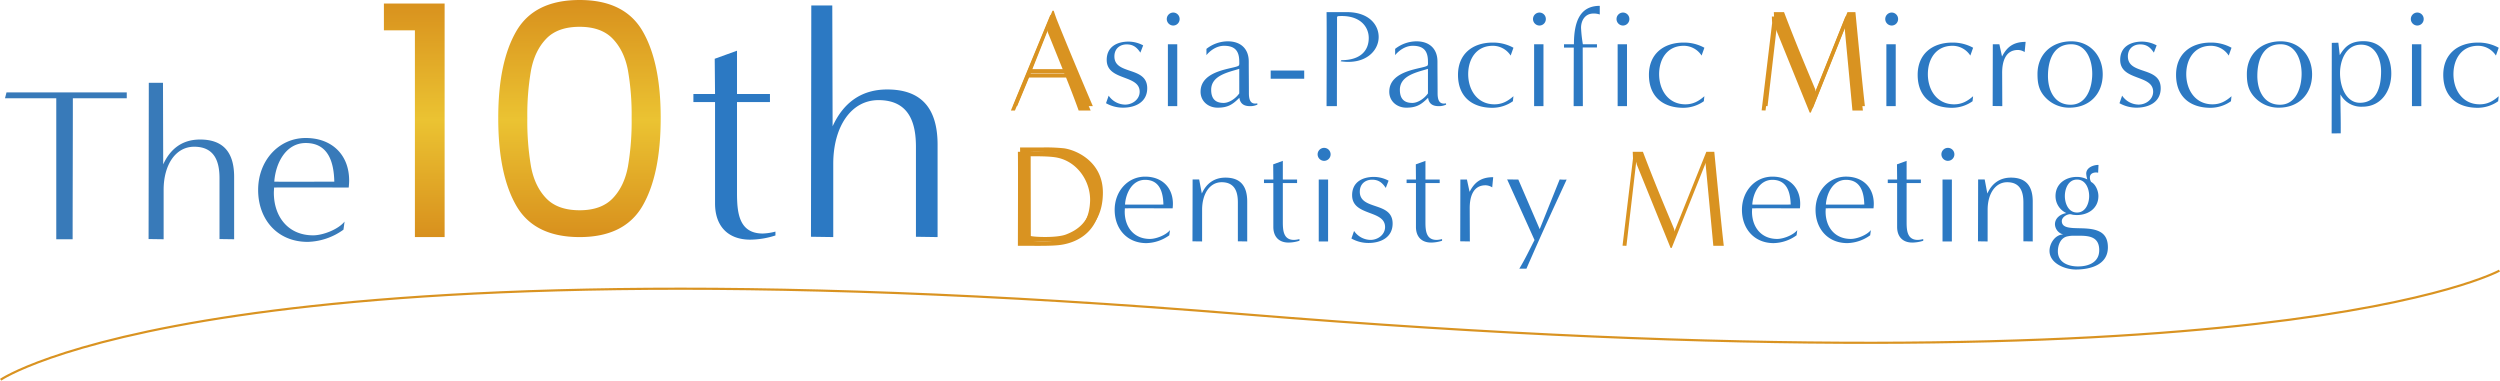 <svg xmlns="http://www.w3.org/2000/svg" width="1145.525" height="174.412" viewBox="0 0 1145.525 174.412"><defs><linearGradient id="a" x1=".5" x2=".5" y2="1" gradientUnits="objectBoundingBox"><stop offset="0" stop-color="#d8901d"/><stop offset=".507" stop-color="#ebc332"/><stop offset="1" stop-color="#d8901d"/></linearGradient></defs><path d="M33.283 109.632c0-19.2.1-45.3.1-64.6h24.7v-2.7h-55.1l-.7 2.7h23.5v64.6zm74 0v-28.6c0-11.8-5.5-17.1-15.6-17.1-8.3 0-13.7 4.4-16.9 11.4l-.1-37.4h-6.5c0 9.5-.1 71.6-.1 71.6l6.9.1v-22.7c0-11.3 5.4-19.7 14-19.7 10.1 0 11.6 8 11.6 14.5v27.8zm50.6-8.1c-2.9 3.6-9.9 6.3-14.4 6.3-11.5 0-18-8.6-18-19.5 0-.8.1-1.6.1-2.4 4.9-.1 29.3 0 34.2 0 .1-1 .2-2.1.2-3.2 0-12-8.1-19.5-19.9-19.5-12.4 0-21.8 10.4-21.8 23.8 0 13.5 8.8 23.8 22.7 23.8a29.173 29.173 0 0016.4-5.6zm-4.7-18.3c-4.5 0-22.9.1-27.5 0 .6-8.5 5.3-17.7 14.4-17.7 10.5 0 12.9 9 13.1 17.7z" fill="#387ab9"/><path d="M5.624-94.72V-107h27.824V0H19.832v-94.72zm52.392 40.108q0-25.456 8.288-39.738t29.008-14.282q20.572 0 28.86 14.282t8.288 39.738q0 25.9-8.288 40.256T95.312 0Q74.592 0 66.3-14.356t-8.284-40.256zm61.124 0a119.122 119.122 0 00-1.7-21.83q-1.7-8.954-6.956-14.43t-15.17-5.476q-10.064 0-15.318 5.476t-6.956 14.43a119.122 119.122 0 00-1.7 21.83 123.347 123.347 0 001.7 22.348q1.7 9.028 6.956 14.5t15.318 5.476q9.916 0 15.17-5.476t6.956-14.5a123.347 123.347 0 001.7-22.348z" transform="translate(170.283 108.632)" fill="url(#a)"/><path d="M355.315 106.116a25.986 25.986 0 01-5.772.888c-11.248 0-11.84-10.064-11.84-18.944V46.768h15.1v-3.7h-15.1V23.232l-10.212 3.7.148 16.132h-9.916v3.7h9.916v46.472c0 10.212 5.772 16.576 16.132 16.576a38.517 38.517 0 0011.544-1.92zm74.296 2.516V66.304c0-17.464-8.14-25.308-23.088-25.308-12.284 0-20.276 6.512-25.012 16.872l-.148-55.352h-9.62c0 14.06-.148 105.968-.148 105.968l10.212.148v-33.6c0-16.724 7.992-29.156 20.72-29.156 14.948 0 17.168 11.84 17.168 21.46v41.148z" fill="#2c79c3"/><path d="M500.747 48.632c-2.624-6.08-10.752-25.28-16.32-39.168-.7-1.728-1.6-4.544-1.6-4.544h-.576l-18.048 43.712h1.856l6.272-15.1h17.152c2.048 5.116 4.288 10.94 5.76 15.1zm-27.712-16.96l7.936-19.968v.768s4.352 10.752 7.744 19.2zm381.488 16.96c-.9-7.36-3.136-30.528-4.352-43.072h-3.648l-14.656 36.544a6.209 6.209 0 00-.064-1.088c-2.5-6.016-7.232-17.024-12.672-31.1a472.51 472.51 0 01-1.664-4.352h-4.672l.128 3.008-4.8 40 1.792.06 4.48-38.528.256 1.28 15.488 38.208h.512l15.616-39.04-.064.768s2.368 24.896 3.52 37.312zm-382.064 62c2.816 0 9.92.128 13.76-.32 4.928-.512 19.136-3.712 19.136-22.08 0-14.144-12.16-19.52-17.92-20.288a79.477 79.477 0 00-9.344-.384h-10.688c.128 6.656 0 39.3 0 43.072zm-.192-41.024c2.624 0 9.984-.128 13.5.7 9.152 2.048 15.04 11.072 14.72 19.9-.444 11.976-7.804 15.56-11.836 17.16-4.352 1.792-15.1 1.216-16.32.768 0-12.288-.064-26.24-.064-38.528z" fill="#d99321"/><path d="M506.783 47.288a15.8 15.8 0 007.812 2.044c5.76 0 11.072-2.624 11.072-8.9 0-10.24-15.04-5.888-15.04-14.592 0-3.584 2.56-5.5 5.632-5.5s4.736 1.472 6.272 3.776l1.28-3.328a14.565 14.565 0 00-6.656-1.728c-5.5 0-10.048 2.5-10.048 8.384 0 9.728 15.1 6.592 15.1 14.592.004 3.524-3.324 5.896-6.652 5.896a9.273 9.273 0 01-7.552-4.1zm30.788-35.584a2.951 2.951 0 002.944-3.008 2.936 2.936 0 00-2.944-2.944 2.978 2.978 0 00-2.944 2.944 2.992 2.992 0 002.944 3.008zm1.856 36.928V20.28h-4.288v28.352zm36.672-1.28c-3.392.7-3.84-2.112-3.84-4.736 0-4.8-.064-9.6-.064-14.4 0-5.952-3.776-9.28-9.6-9.28a15.982 15.982 0 00-9.792 3.456v2.88c1.472-1.856 4.48-4.288 8.064-4.288 4.992 0 6.976 2.368 6.976 7.232 0 .384.128 1.6-.256 1.856-1.92 1.536-17.472 1.792-17.472 11.968 0 4.416 3.584 7.3 7.808 7.3 4.672 0 6.848-1.408 9.984-4.544.32 2.56 1.92 3.84 4.736 3.84a7.7 7.7 0 003.52-.7zm-8.256-4.544c-1.792 2.5-4.736 4.352-7.168 4.352-3.712 0-5.7-1.856-5.7-6.016 0-6.656 8.064-8.064 12.864-9.6zm29.76-6.72v-3.776h-15.36v3.776zm14.98 12.544c0-12.288.064-28.544.064-40.832l.32-.384c9.984-.768 14.208 4.672 14.208 9.984 0 5.888-3.9 10.176-12.544 10.176l-.32.512c11.264 1.664 17.408-4.736 17.408-11.136 0-5.7-4.608-11.392-14.528-11.392h-9.348c.128 6.656 0 39.3 0 43.072zm49.98-1.28c-3.392.7-3.84-2.112-3.84-4.736 0-4.8-.064-9.6-.064-14.4 0-5.952-3.776-9.28-9.6-9.28a15.982 15.982 0 00-9.792 3.456v2.88c1.472-1.856 4.48-4.288 8.064-4.288 4.992 0 6.976 2.368 6.976 7.232 0 .384.128 1.6-.256 1.856-1.92 1.536-17.472 1.792-17.472 11.968 0 4.416 3.584 7.3 7.808 7.3 4.672 0 6.848-1.408 9.984-4.544.32 2.56 1.92 3.84 4.736 3.84a7.7 7.7 0 003.52-.7zm-8.256-4.544c-1.792 2.5-4.736 4.352-7.168 4.352-3.712 0-5.7-1.856-5.7-6.016 0-6.656 8.064-8.064 12.864-9.6zm39.168 1.28c-2.624 2.3-5.184 3.712-8.7 3.712-7.872 0-12.032-6.592-12.032-13.824 0-6.912 3.712-12.992 11.264-12.992a9.728 9.728 0 018.192 4.48l1.28-3.584a19.167 19.167 0 00-9.536-2.368c-9.216 0-15.872 5.248-15.872 14.784 0 9.856 6.272 15.1 15.808 15.1a16.4 16.4 0 009.344-3.008zm11.9-32.384a2.951 2.951 0 002.944-3.008 2.936 2.936 0 00-2.936-2.944 2.978 2.978 0 00-2.944 2.944 2.992 2.992 0 002.944 3.008zm1.86 36.928V20.28h-4.288v28.352zm18.048 0c0-2.56-.064-24.32-.064-26.88h6.528V20.28h-6.464a61.908 61.908 0 01-.832-7.552c0-3.264 1.792-6.528 5.7-6.528a7.941 7.941 0 012.88.448V2.68c-8.768 0-11.84 6.72-11.84 17.6h-4.548v1.536h4.48l-.064 26.816zm18.368-36.928a2.951 2.951 0 002.944-3.008 2.936 2.936 0 00-2.944-2.944 2.978 2.978 0 00-2.944 2.944 2.992 2.992 0 002.944 3.008zm1.856 36.928V20.28h-4.288v28.352zm35.456-4.544c-2.624 2.3-5.184 3.712-8.7 3.712-7.872 0-12.032-6.592-12.032-13.824 0-6.912 3.712-12.992 11.264-12.992a9.728 9.728 0 018.192 4.48l1.28-3.584a19.167 19.167 0 00-9.536-2.368c-9.216 0-15.872 5.248-15.872 14.784 0 9.856 6.272 15.1 15.808 15.1a16.4 16.4 0 009.344-3.008zm85.82-32.384a2.951 2.951 0 002.944-3.008 2.936 2.936 0 00-2.944-2.944 2.978 2.978 0 00-2.944 2.944 2.992 2.992 0 002.944 3.008zm1.86 36.928V20.28h-4.288v28.352zm35.456-4.544c-2.624 2.3-5.184 3.712-8.7 3.712-7.872 0-12.032-6.592-12.032-13.824 0-6.912 3.712-12.992 11.264-12.992a9.728 9.728 0 018.192 4.48l1.28-3.584a19.167 19.167 0 00-9.536-2.368c-9.216 0-15.872 5.248-15.872 14.784 0 9.856 6.272 15.1 15.808 15.1a16.4 16.4 0 009.34-3.004zm13.376 4.544l-.064-15.3c0-4.8 1.344-10.432 7.232-10.432a5.8 5.8 0 013.072.96l.448-4.672c-6.016 0-8.768 2.752-10.816 6.72l-1.216-5.632h-3.008l-.064 28.292zm30.784.7c9.024 0 15.232-6.144 15.232-15.3 0-8.384-5.7-15.1-14.4-15.1-8.9 0-15.488 5.824-15.488 14.976 0 4.16.576 7.424 3.52 10.624a14.805 14.805 0 0011.136 4.8zm.512-1.344c-7.488.004-10.368-6.716-10.368-13.18 0-6.912 2.368-14.528 10.624-14.528 7.168 0 9.664 7.488 9.664 13.5 0 6.152-2.432 14.212-9.92 14.212zm22.4-.7a15.8 15.8 0 007.812 2.044c5.76 0 11.072-2.624 11.072-8.9 0-10.24-15.04-5.888-15.04-14.592 0-3.584 2.56-5.5 5.632-5.5s4.736 1.472 6.272 3.776l1.28-3.328a14.566 14.566 0 00-6.656-1.728c-5.5 0-10.048 2.5-10.048 8.384 0 9.728 15.1 6.592 15.1 14.592 0 3.52-3.328 5.888-6.656 5.888a9.273 9.273 0 01-7.556-4.092zm51.328-3.2c-2.624 2.3-5.184 3.712-8.7 3.712-7.872 0-12.032-6.592-12.032-13.824 0-6.912 3.712-12.992 11.264-12.992a9.728 9.728 0 018.192 4.48l1.28-3.584a19.167 19.167 0 00-9.536-2.368c-9.216 0-15.872 5.248-15.872 14.784 0 9.856 6.272 15.1 15.808 15.1a16.4 16.4 0 009.34-3.004zm21.696 5.244c9.024 0 15.232-6.144 15.232-15.3 0-8.384-5.7-15.1-14.4-15.1-8.9 0-15.488 5.824-15.488 14.976 0 4.16.576 7.424 3.52 10.624a14.8 14.8 0 0011.136 4.8zm.512-1.344c-7.488 0-10.368-6.72-10.368-13.184 0-6.912 2.368-14.528 10.624-14.528 7.168 0 9.664 7.488 9.664 13.5 0 6.156-2.432 14.216-9.92 14.216zm27.84 13.12c.064-7.936-.128-9.92-.128-17.856a10.758 10.758 0 0010.048 5.636c8.7 0 13.248-7.3 13.248-15.232 0-7.616-3.968-14.784-12.736-14.784-6.016 0-8.512 2.5-10.88 6.4l-.64-5.7-3.008.064-.068 41.476zm8.768-14.016c-5.952 0-9.088-6.72-9.088-13.632 0-5.5 2.56-12.992 9.664-12.992 6.656 0 9.152 6.656 9.152 12.288 0 6.788-1.86 14.34-9.728 14.34zm26.3-35.392a2.951 2.951 0 002.944-3.008 2.936 2.936 0 00-2.944-2.944 2.978 2.978 0 00-2.944 2.944 2.992 2.992 0 002.948 3.012zm1.86 36.932V20.28h-4.292v28.352zm35.456-4.544c-2.624 2.3-5.184 3.712-8.7 3.712-7.872 0-12.032-6.592-12.032-13.824 0-6.912 3.712-12.992 11.264-12.992a9.728 9.728 0 018.192 4.48l1.28-3.584a19.167 19.167 0 00-9.536-2.368c-9.216 0-15.872 5.248-15.872 14.784 0 9.856 6.272 15.1 15.808 15.1a16.4 16.4 0 009.344-3.008zm-608.832 61.36c-1.856 2.3-6.336 4.032-9.216 4.032-7.36 0-11.52-5.5-11.52-12.48 0-.512.064-1.024.064-1.536 3.136-.064 18.752 0 21.888 0 .064-.64.128-1.344.128-2.048 0-7.68-5.184-12.48-12.736-12.48-7.936 0-13.952 6.656-13.952 15.232 0 8.64 5.632 15.232 14.528 15.232a18.67 18.67 0 0010.5-3.584zm-3.008-11.716c-2.88 0-14.656.064-17.6 0 .384-5.44 3.392-11.328 9.216-11.328 6.72.004 8.256 5.764 8.384 11.328zm38.4 16.9v-18.3c0-7.552-3.52-10.944-9.984-10.944-5.312 0-8.832 2.88-10.816 7.3l-1.216-6.464h-3.008c0 6.08-.064 28.352-.064 28.352l4.416.056V96.104c0-7.232 3.456-12.608 8.96-12.608 6.464 0 7.424 5.12 7.424 9.28v17.792zm23.936-1.088a11.237 11.237 0 01-2.5.384c-4.864 0-5.12-4.352-5.12-8.192V83.88h6.528v-1.6h-6.528v-8.576l-4.416 1.6.064 6.976h-4.288v1.6h4.288v20.1c0 4.416 2.5 7.168 6.976 7.168a16.656 16.656 0 004.992-.832zm11.264-35.84a2.976 2.976 0 10-2.944-3.008 2.992 2.992 0 002.944 3.008zm1.856 36.928V82.28h-4.288v28.352zm10.688-1.344a15.8 15.8 0 007.808 2.044c5.76 0 11.072-2.624 11.072-8.9 0-10.24-15.04-5.888-15.04-14.592 0-3.584 2.56-5.5 5.632-5.5s4.736 1.472 6.272 3.776l1.28-3.328a14.566 14.566 0 00-6.656-1.728c-5.5 0-10.048 2.5-10.048 8.384 0 9.728 15.1 6.592 15.1 14.592 0 3.52-3.328 5.888-6.656 5.888a9.273 9.273 0 01-7.552-4.1zm41.536.256a11.237 11.237 0 01-2.5.384c-4.864 0-5.12-4.352-5.12-8.192V83.88h6.532v-1.6h-6.528v-8.576l-4.416 1.6.064 6.976h-4.288v1.6h4.288v20.1c0 4.416 2.5 7.168 6.976 7.168a16.656 16.656 0 004.992-.832zm12.736 1.088l-.064-15.3c0-4.8 1.344-10.432 7.232-10.432a5.8 5.8 0 013.072.96l.448-4.672c-6.016 0-8.768 2.752-10.816 6.72l-1.216-5.632h-3.008l-.064 28.288zm25.92 12.48c8.448-19.392 13.568-30.208 18.432-40.832a17.94 17.94 0 01-3.2-.064L705.507 105l-9.792-22.72-5.12-.064 12.544 27.776c-2.176 4.16-4.352 8.832-6.976 13.12zm124.1-17.664c-1.856 2.3-6.336 4.032-9.216 4.032-7.36 0-11.52-5.5-11.52-12.48 0-.512.064-1.024.064-1.536 3.136-.064 18.752 0 21.888 0 .064-.64.128-1.344.128-2.048 0-7.68-5.184-12.48-12.736-12.48-7.936 0-13.952 6.656-13.952 15.232 0 8.64 5.632 15.232 14.528 15.232a18.67 18.67 0 0010.5-3.584zm-3.012-11.716c-2.88 0-14.656.064-17.6 0 .384-5.44 3.392-11.328 9.216-11.328 6.72.004 8.252 5.764 8.384 11.328zm36.736 11.712c-1.856 2.3-6.336 4.032-9.216 4.032-7.36 0-11.52-5.5-11.52-12.48 0-.512.064-1.024.064-1.536 3.136-.064 18.752 0 21.888 0 .064-.64.128-1.344.128-2.048 0-7.68-5.184-12.48-12.736-12.48-7.936 0-13.952 6.656-13.952 15.232 0 8.64 5.632 15.232 14.528 15.232a18.67 18.67 0 0010.5-3.584zm-3.008-11.712c-2.88 0-14.656.064-17.6 0 .384-5.44 3.392-11.328 9.216-11.328 6.724.004 8.256 5.764 8.384 11.328zm27.008 15.808a11.237 11.237 0 01-2.5.384c-4.864 0-5.12-4.352-5.12-8.192V83.88h6.528v-1.6h-6.528v-8.576l-4.416 1.6.068 6.976h-4.288v1.6h4.288v20.1c0 4.416 2.5 7.168 6.976 7.168a16.656 16.656 0 004.992-.832zm11.264-35.84a2.976 2.976 0 10-2.944-3.008 2.992 2.992 0 002.944 3.012zm1.856 36.932V82.28h-4.288v28.352zm37.056 0v-18.3c0-7.552-3.52-10.944-9.984-10.944-5.312 0-8.832 2.88-10.816 7.3l-1.216-6.464h-3.008c0 6.08-.064 28.352-.064 28.352l4.416.064V96.104c0-7.232 3.456-12.608 8.96-12.608 6.464 0 7.424 5.12 7.424 9.28v17.792zm30.144-35.072c-2.368 0-5.632 1.216-5.632 4.032a9.527 9.527 0 00.512 2.624 10.409 10.409 0 00-4.8-1.152c-5.184 0-9.792 3.136-9.792 8.768a8.514 8.514 0 004.992 7.808c-2.624.384-5.248 2.24-5.248 5.12a4.979 4.979 0 003.84 4.672c-3.712 0-6.336 4.1-6.336 7.488 0 5.824 7.168 8.576 12.032 8.576 6.656 0 14.72-2.112 14.72-10.176 0-4.544-2.048-6.656-4.928-7.68-3.264-1.216-7.552-.96-10.944-1.152-3.008-.192-5.248-.768-5.248-3.2 0-1.728 2.24-3.136 3.84-3.136a6.8 6.8 0 011.216.256c.64.064 1.28.128 1.856.128 5.248 0 9.856-3.136 9.856-8.7 0-2.3-1.216-5.376-3.328-6.464a3.97 3.97 0 01-.576-2.048c0-1.664 1.408-2.3 2.88-2.3a3.777 3.777 0 01.9.128zm-9.856 21.824c-3.968 0-5.568-4.224-5.568-7.552 0-3.392 1.6-7.552 5.568-7.552s5.568 4.16 5.568 7.552c0 3.328-1.6 7.552-5.568 7.552zm10.176 17.28c0 5.568-4.928 7.424-9.728 7.424-4.416 0-9.216-1.792-9.216-6.912 0-3.008 1.344-6.4 4.608-6.912a11.411 11.411 0 012.3-.256h2.816c4.676 0 9.22.512 9.22 6.656z" fill="#2c79c3"/><path d="M.283 174s99.916-68.416 569.705-30 575.295-20 575.295-20" fill="none" stroke="#d99321"/><path d="M499.747 50.632c-2.624-6.08-10.752-25.28-16.32-39.168-.7-1.728-1.6-4.544-1.6-4.544h-.576l-18.048 43.712h1.856l6.272-15.1h17.152c2.048 5.116 4.288 10.94 5.76 15.1zm-27.712-16.96l7.936-19.968v.768s4.352 10.752 7.744 19.2zm381.568 16.96c-.9-7.36-3.136-30.528-4.352-43.072h-3.648l-14.656 36.544a6.207 6.207 0 00-.064-1.088c-2.5-6.016-7.232-17.024-12.672-31.1a472.51 472.51 0 01-1.664-4.352h-4.672l.128 3.008-4.8 40 1.792.06 4.48-38.528.256 1.28 15.488 38.208h.512l15.616-39.04-.064.768s2.368 24.9 3.52 37.312zm-382.144 62c2.816 0 9.92.128 13.76-.32 4.928-.512 19.136-3.712 19.136-22.08 0-14.144-12.16-19.52-17.92-20.288a79.477 79.477 0 00-9.344-.384h-10.688c.128 6.656 0 39.3 0 43.072zm-.192-41.024c2.624 0 9.984-.128 13.5.7 9.152 2.048 15.04 11.072 14.72 19.9-.444 11.976-7.804 15.56-11.836 17.16-4.352 1.792-15.1 1.216-16.32.768 0-12.288-.064-26.24-.064-38.528zm318.592 41.024c-.9-7.36-3.136-30.528-4.352-43.072h-3.648l-14.656 36.544a6.21 6.21 0 00-.064-1.088c-2.5-6.016-7.232-17.024-12.672-31.1a472.51 472.51 0 01-1.664-4.352h-4.672l.128 3.008-4.8 40 1.792.064 4.48-38.528.256 1.28 15.488 38.204h.512l15.616-39.04-.064.768s2.368 24.9 3.52 37.312z" fill="#d99321"/></svg>